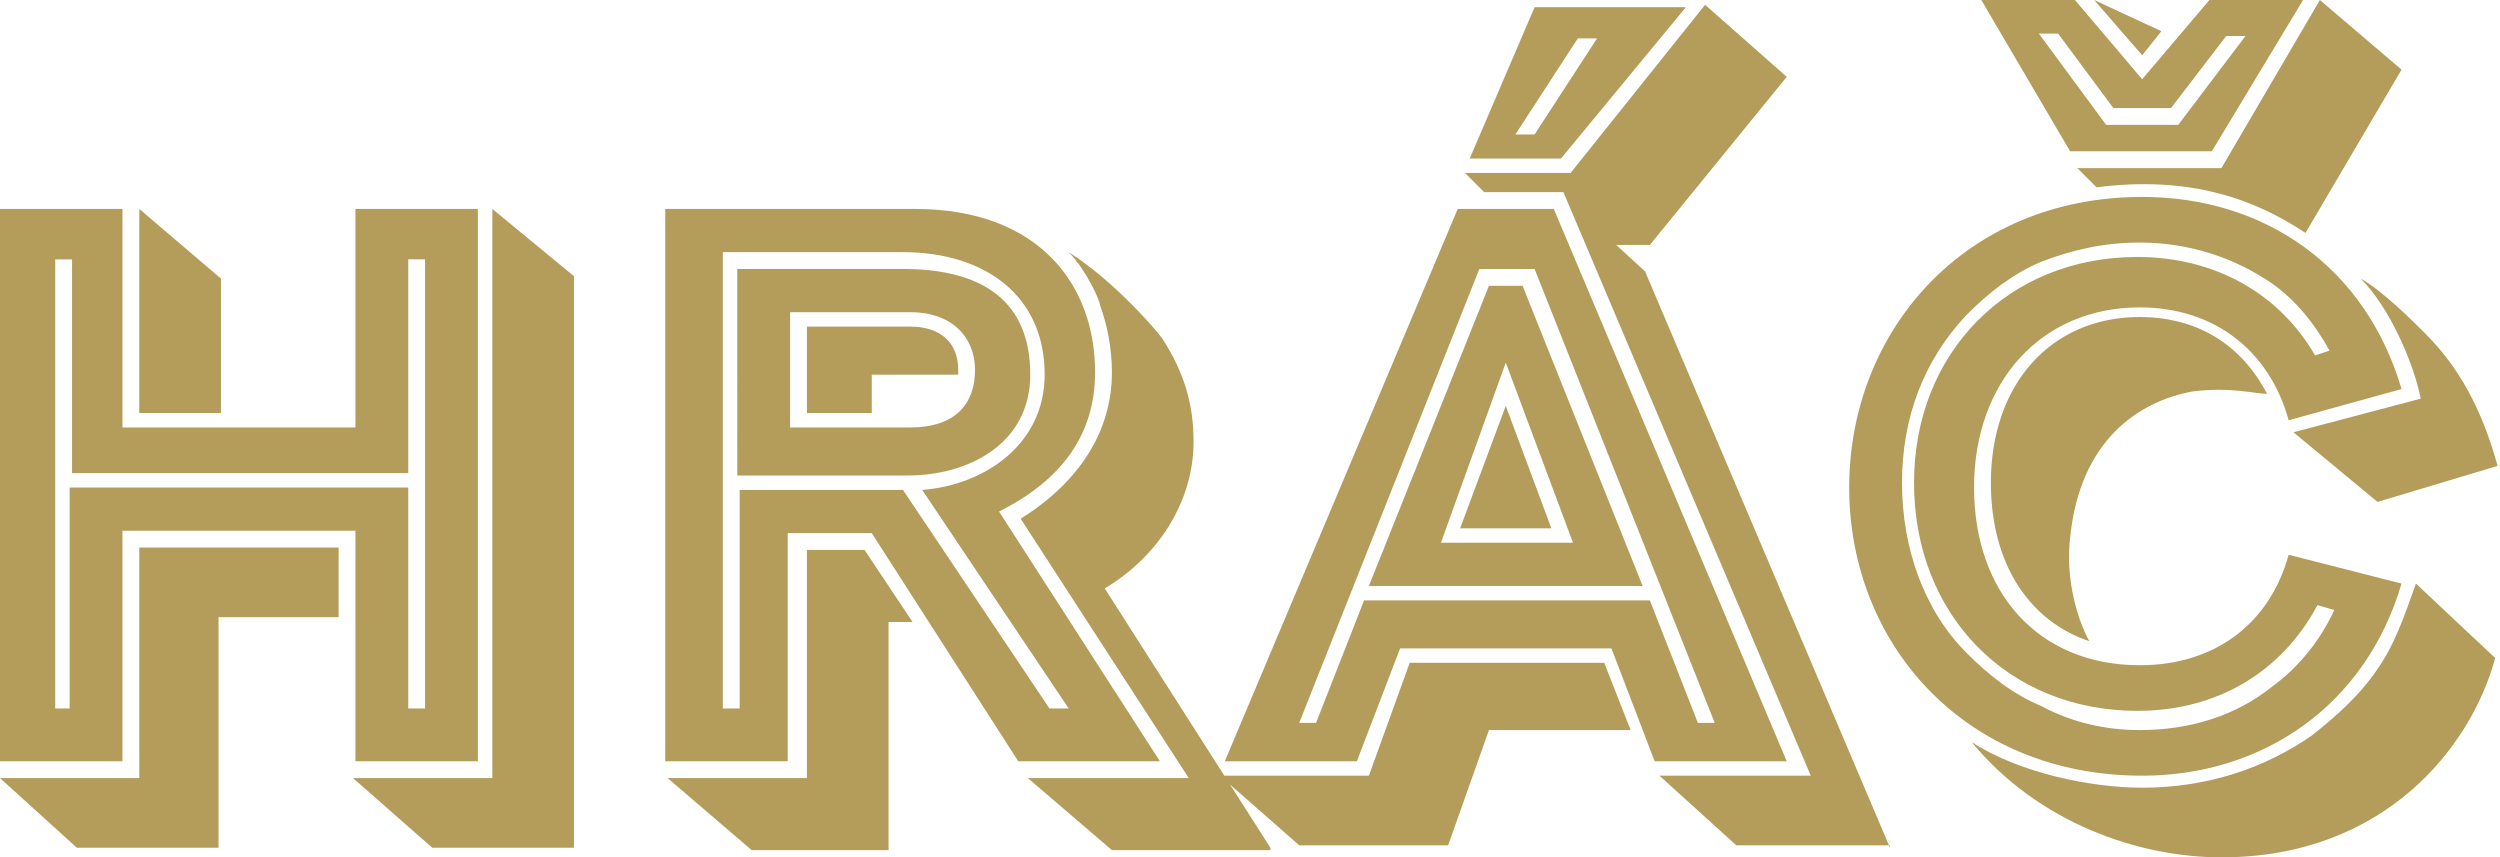 <?xml version="1.0" encoding="utf-8"?>
<!-- Generator: Adobe Illustrator 28.0.0, SVG Export Plug-In . SVG Version: 6.00 Build 0)  -->
<svg version="1.1" id="Vrstva_1" xmlns="http://www.w3.org/2000/svg" xmlns:xlink="http://www.w3.org/1999/xlink" x="0px" y="0px"
	 viewBox="0 0 104.1 35.7" style="enable-background:new 0 0 104.1 35.7;" xml:space="preserve">
<style type="text/css">
	.st0{fill:#B49D5B;}
	.st1{clip-path:url(#SVGID_00000006674898833995795220000005213043042981298317_);fill:#B49D5B;}
</style>
<g>
	<path class="st0" d="M89.1,30.4c2.1,0,4-0.6,5.5-1.8c1.1-0.8,2-1.9,2.6-3.2l-0.7-0.2c-1.5,2.8-4.2,4.4-7.5,4.4
		c-5.4,0-9.3-4-9.3-9.5c0-5.4,3.9-9.4,9.3-9.4c3.2,0,5.9,1.5,7.4,4.1l0.6-0.2c-0.6-1.1-1.4-2.1-2.4-2.8c-1.6-1.1-3.5-1.7-5.5-1.7
		c-1.5,0-2.8,0.3-4.1,0.8c-1.2,0.5-2.2,1.3-3.1,2.2c-1.8,1.9-2.7,4.3-2.7,7c0,2.7,0.9,5.3,2.7,7.1c0.9,0.9,1.9,1.7,3.1,2.2
		C86.3,30.1,87.7,30.4,89.1,30.4 M89.2,8.2c5.1,0,9.3,2.9,10.8,8l-4.7,1.3c-0.8-2.9-3.1-4.7-6.2-4.7c-4.1,0-6.9,3.1-6.9,7.5
		c0,4.4,2.7,7.4,6.9,7.4c3.1,0,5.4-1.7,6.2-4.6l4.7,1.2c-1.5,5.1-5.8,8-10.8,8c-7.4,0-12.2-5.5-12.2-12S81.8,8.2,89.2,8.2 M87.7,5.2
		h3l2.8-3.7h-0.8l-2.3,3H88l-2.3-3.1h-0.8L87.7,5.2z M92,0h3.9l-3.8,6.3h-5.9L82.5,0h3.9l2.8,3.3L92,0z M60,22.6h5.5l-2.8-7.5
		L60,22.6z M68.4,24.4H57l5-12.5h1.4L68.4,24.4z M71.4,30.1h-0.7L68.7,25H56.8l-2,5.1h-0.7l7.5-18.9h2.3L71.4,30.1z M60.7,8.7
		l-9.7,23h5.5l1.8-4.7h8.8l1.8,4.7h5.5l-9.7-23H60.7z M66.5,1.6l-2.6,4h-0.8l2.6-4H66.5z M70.2,0.3h-6.3l-2.7,6.3H65L70.2,0.3z
		 M32.9,17.9V13h5c1.8,0,2.7,1.1,2.7,2.4c0,1.4-0.8,2.4-2.7,2.4H32.9z M30.7,19.8h7.1c2.5,0,5.1-1.3,5.1-4.2c0-3-1.9-4.4-5.3-4.4
		h-6.9V19.8z M37.6,20.4l6.1,9.1h0.8l-6.1-9.1c2.6-0.2,5.1-1.9,5.1-4.8c0-3.3-2.5-5.1-5.9-5.1h-7.5v19h0.7v-9.1H37.6z M27.8,8.7
		h10.3c5.2,0,7.5,3.2,7.5,6.8c0,2.6-1.4,4.5-4,5.8l6.7,10.4h-5.9l-6.1-9.5h-3.5v9.5h-5.1V8.7z M17.7,10.8v18.7H17v-9.2H2.9v9.2H2.3
		V10.8h0.7v8.9H17v-8.9H17.7z M14.8,22.1v9.6h5.1v-23h-5.1v9.1H5.1V8.7H0v23h5.1v-9.6H14.8z"/>
	<path class="st0" d="M103.9,27.4c-1,3.7-4.6,8.3-11.4,8.3c-3.4,0-7.6-1.4-10.4-4.8c2,1.3,5,1.9,7.1,1.9c2.7,0,5.1-0.8,7.1-2.2
		c1-0.8,1.9-1.6,2.6-2.6c0.8-1.1,1.2-2.3,1.7-3.7L103.9,27.4z M91.3,16.3c-2.2,0.4-4.7,2-5.1,6.1c-0.2,1.7,0.3,3.4,0.8,4.3
		c-2.4-0.8-4.1-3.1-4.1-6.6c0-4.1,2.5-6.9,6.2-6.9c2.1,0,4.1,0.9,5.3,3.2C93.9,16.4,92.9,16.1,91.3,16.3 M101,13.9
		c1.7,1.7,2.5,3.7,3,5.5L99,20.9L95.5,18l5.3-1.4c-0.3-1.5-1.3-3.8-2.5-5C99.2,12.1,100.5,13.4,101,13.9 M90,1.3L87.2,0l2,2.3
		L90,1.3z M100,2.9L96.6,0l-4.1,7h-6l0.8,0.8c3.9-0.5,6.6,0.5,8.7,1.9L100,2.9z M66.8,27.6h-8.1L57,32.3h-6.2l3.3,2.9h6.2l1.7-4.8
		h5.9L66.8,27.6z M62.7,16.9L60.8,22h3.8L62.7,16.9z M78.7,35.3L68.5,11.3l-1.2-1.1h1.4l5.7-7l-3.4-3l-5.6,7H61l0.8,0.8h3.3
		l10.3,24.3h-6.3l3.2,2.9H78.7z M36,22.9h-2.4v9.5h-5.8l3.5,3H37v-9.5h1L36,22.9z M33.6,13.6v3.6h2.7v-1.6h3.6v-0.2
		c0-1.1-0.7-1.8-2-1.8H33.6z M52.9,35.3L46,24.5c2.2-1.3,3.7-3.6,3.7-6.1c0-1.6-0.4-2.9-1.3-4.3c-0.2-0.3-2-2.4-3.9-3.6
		c0.7,0.7,1.3,2,1.3,2.2c0.3,0.8,0.5,1.8,0.5,2.8c0,2.5-1.4,4.6-3.8,6.1l7,10.8h-6.7l3.5,3H52.9z M14.1,22.8H5.8v9.6H0l3.2,2.9h5.9
		v-9.6h5V22.8z M20.5,8.7v23.7h-5.8l3.3,2.9h5.9V11.5L20.5,8.7z M5.8,17.2h3.4v-5.6L5.8,8.7V17.2z"/>
</g>
</svg>
